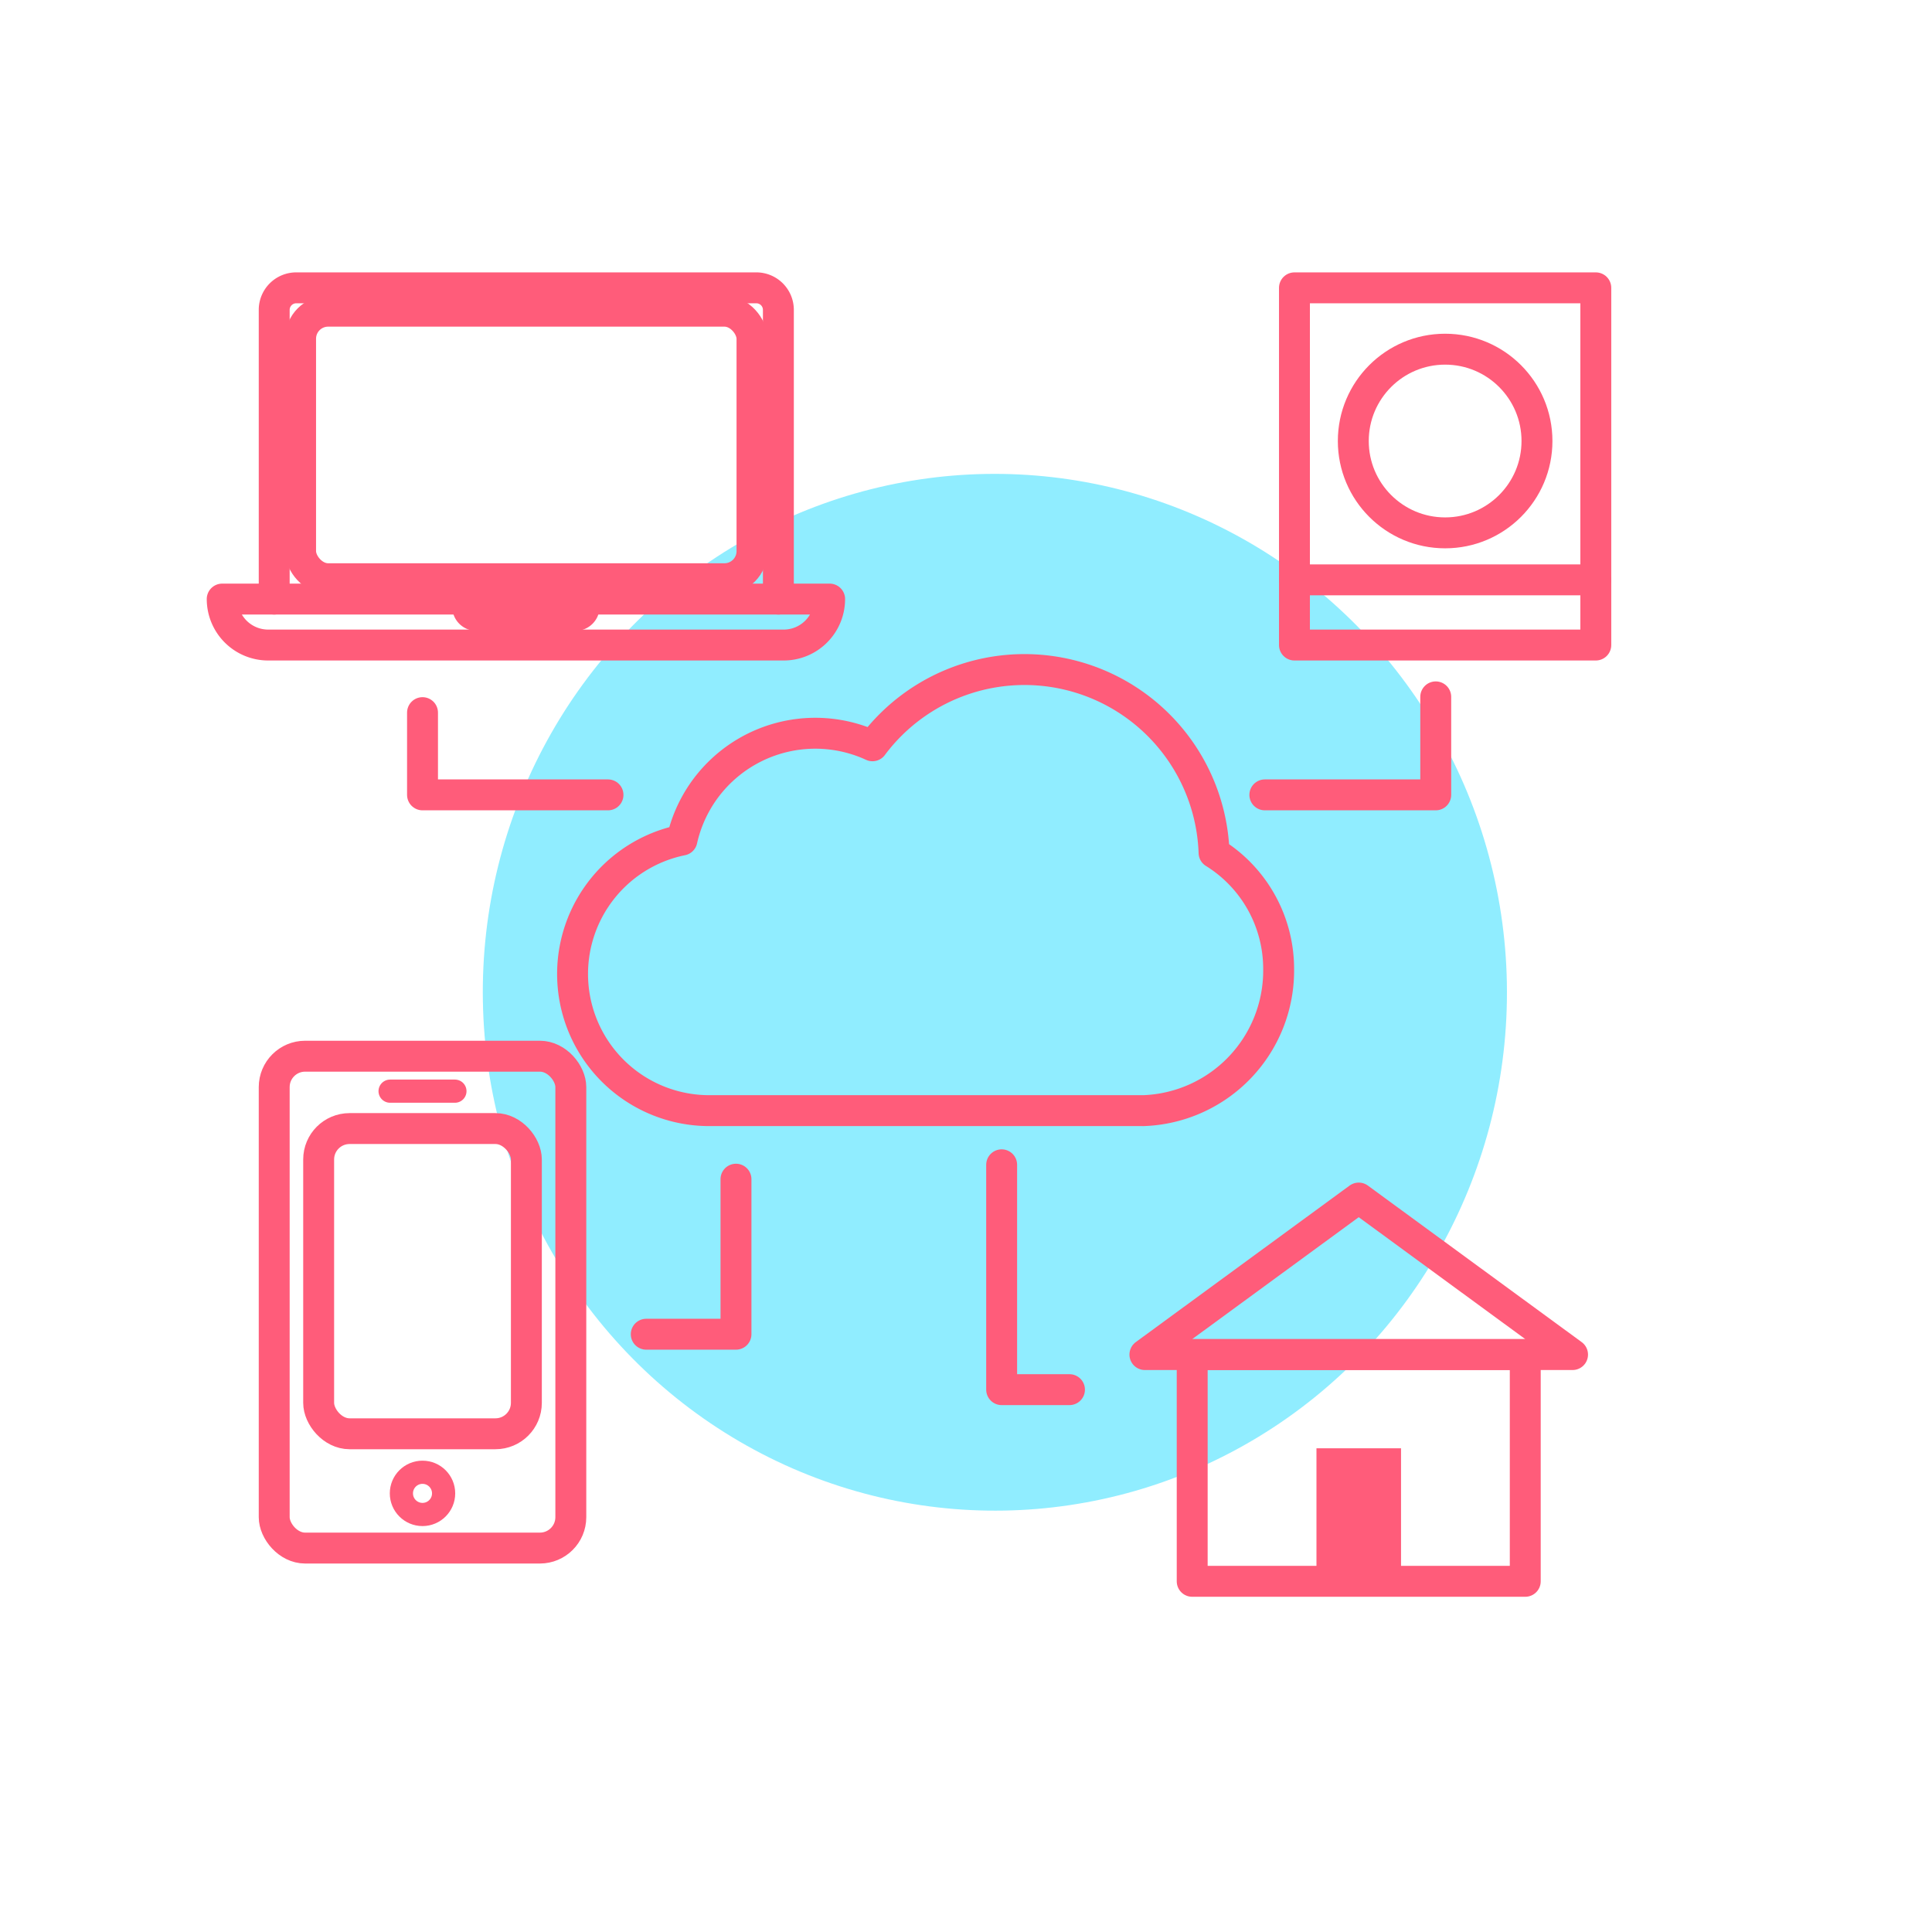 <svg xmlns="http://www.w3.org/2000/svg" width="125" height="125" viewBox="0 0 125 125">
  <g id="Group_1248" data-name="Group 1248" transform="translate(-13137 10955)">
    <rect id="Rectangle_287" data-name="Rectangle 287" width="125" height="125" transform="translate(13137 -10955)" fill="none"/>
    <ellipse id="Ellipse_116" data-name="Ellipse 116" cx="33.131" cy="33.54" rx="33.131" ry="33.54" transform="translate(13167.657 -10923.757) rotate(-1)" fill="#90edff" opacity="0.998"/>
    <g id="Group_1247" data-name="Group 1247" transform="translate(13143.751 -10952.203)">
      <path id="Rectangle_70" data-name="Rectangle 70" d="M0,0H39.3a0,0,0,0,1,0,0V0a2.974,2.974,0,0,1-2.974,2.974H2.974A2.974,2.974,0,0,1,0,0V0A0,0,0,0,1,0,0Z" transform="translate(7.626 35.963)" fill="none" stroke="#ff5c7a" stroke-linecap="round" stroke-linejoin="round" stroke-width="2"/>
      <path id="Path_499" data-name="Path 499" d="M47.665,35.963V17.252a1.426,1.426,0,0,0-1.427-1.426H16.472a1.426,1.426,0,0,0-1.427,1.426V35.963" transform="translate(-4.055 0)" fill="none" stroke="#ff5c7a" stroke-linecap="round" stroke-linejoin="round" stroke-width="2"/>
      <rect id="Rectangle_71" data-name="Rectangle 71" width="29.206" height="17.309" rx="1.783" transform="translate(12.697 17.337)" fill="none" stroke="#ff5c7a" stroke-linecap="round" stroke-linejoin="round" stroke-width="2"/>
      <path id="Path_500" data-name="Path 500" d="M50.185,60.234v.487a.57.57,0,0,1-.57.57h-6.4a.569.569,0,0,1-.57-.57v-.487" transform="translate(-19.139 -24.271)" fill="none" stroke="#ff5c7a" stroke-linecap="round" stroke-linejoin="round" stroke-width="2"/>
      <path id="Path_501" data-name="Path 501" d="M94.545,98.828H66.471A8.842,8.842,0,0,1,64.7,81.322a8.841,8.841,0,0,1,12.327-6.1,12.272,12.272,0,0,1,22.1,6.923,8.835,8.835,0,0,1,4.179,7.512,9.066,9.066,0,0,1-8.766,9.172" transform="translate(-27.329 -29.767)" fill="none" stroke="#ff5c7a" stroke-linecap="round" stroke-linejoin="round" stroke-width="2"/>
      <g id="Group_1031" data-name="Group 1031" transform="translate(10.99 65.539)">
        <g id="Group_1030" data-name="Group 1030" transform="translate(0)">
          <rect id="Rectangle_72" data-name="Rectangle 72" width="19.191" height="31.824" rx="2" fill="none" stroke="#ff5c7a" stroke-linecap="round" stroke-linejoin="round" stroke-width="2"/>
          <line id="Line_116" data-name="Line 116" x2="4.194" transform="translate(7.498 2.262)" fill="none" stroke="#ff5c7a" stroke-linecap="round" stroke-linejoin="round" stroke-width="1.5"/>
          <circle id="Ellipse_66" data-name="Ellipse 66" cx="1.366" cy="1.366" r="1.366" transform="translate(8.229 26.919)" fill="none" stroke="#ff5c7a" stroke-linecap="round" stroke-linejoin="round" stroke-width="1.5"/>
        </g>
        <rect id="Rectangle_73" data-name="Rectangle 73" width="13.439" height="19.747" rx="2" transform="translate(2.876 4.682)" fill="none" stroke="#ff5c7a" stroke-linecap="round" stroke-linejoin="round" stroke-width="2"/>
      </g>
      <rect id="Rectangle_74" data-name="Rectangle 74" width="21.549" height="14.67" transform="translate(70.384 84.844)" fill="none" stroke="#ff5c7a" stroke-linecap="round" stroke-linejoin="round" stroke-width="2"/>
      <path id="Path_502" data-name="Path 502" d="M162.559,151.08l-13.834-10.128L134.89,151.08Z" transform="translate(-67.566 -66.236)" fill="none" stroke="#ff5c7a" stroke-linecap="round" stroke-linejoin="round" stroke-width="2"/>
      <rect id="Rectangle_75" data-name="Rectangle 75" width="5.471" height="8.609" transform="translate(78.424 90.907)" fill="#ff5c7a"/>
      <path id="Path_503" data-name="Path 503" d="M118.839,140.952V155.5h4.388" transform="translate(-60.783 -68.387)" fill="none" stroke="#ff5c7a" stroke-linecap="round" stroke-linejoin="round" stroke-width="2"/>
      <path id="Path_504" data-name="Path 504" d="M68.129,146.316h5.806V136.285" transform="translate(-33.068 -62.789)" fill="none" stroke="#ff5c7a" stroke-linecap="round" stroke-linejoin="round" stroke-width="2"/>
      <path id="Path_505" data-name="Path 505" d="M51.013,76.436v5.321h12" transform="translate(-30.427 -33.126)" fill="none" stroke="#ff5c7a" stroke-linecap="round" stroke-linejoin="round" stroke-width="2"/>
      <rect id="Rectangle_76" data-name="Rectangle 76" width="19.497" height="23.111" transform="translate(77 15.826)" fill="none" stroke="#ff5c7a" stroke-linecap="round" stroke-linejoin="round" stroke-width="2"/>
      <line id="Line_117" data-name="Line 117" x2="19.497" transform="translate(77 34.72)" fill="none" stroke="#ff5c7a" stroke-linecap="round" stroke-linejoin="round" stroke-width="2"/>
      <circle id="Ellipse_67" data-name="Ellipse 67" cx="5.942" cy="5.942" r="5.942" transform="translate(80.807 19.795)" fill="none" stroke="#ff5c7a" stroke-linecap="round" stroke-linejoin="round" stroke-width="2"/>
      <path id="Path_506" data-name="Path 506" d="M156.39,80.528h11.057V74.187" transform="translate(-81.306 -31.897)" fill="none" stroke="#ff5c7a" stroke-linecap="round" stroke-linejoin="round" stroke-width="2"/>
    </g>
  </g>
</svg>
